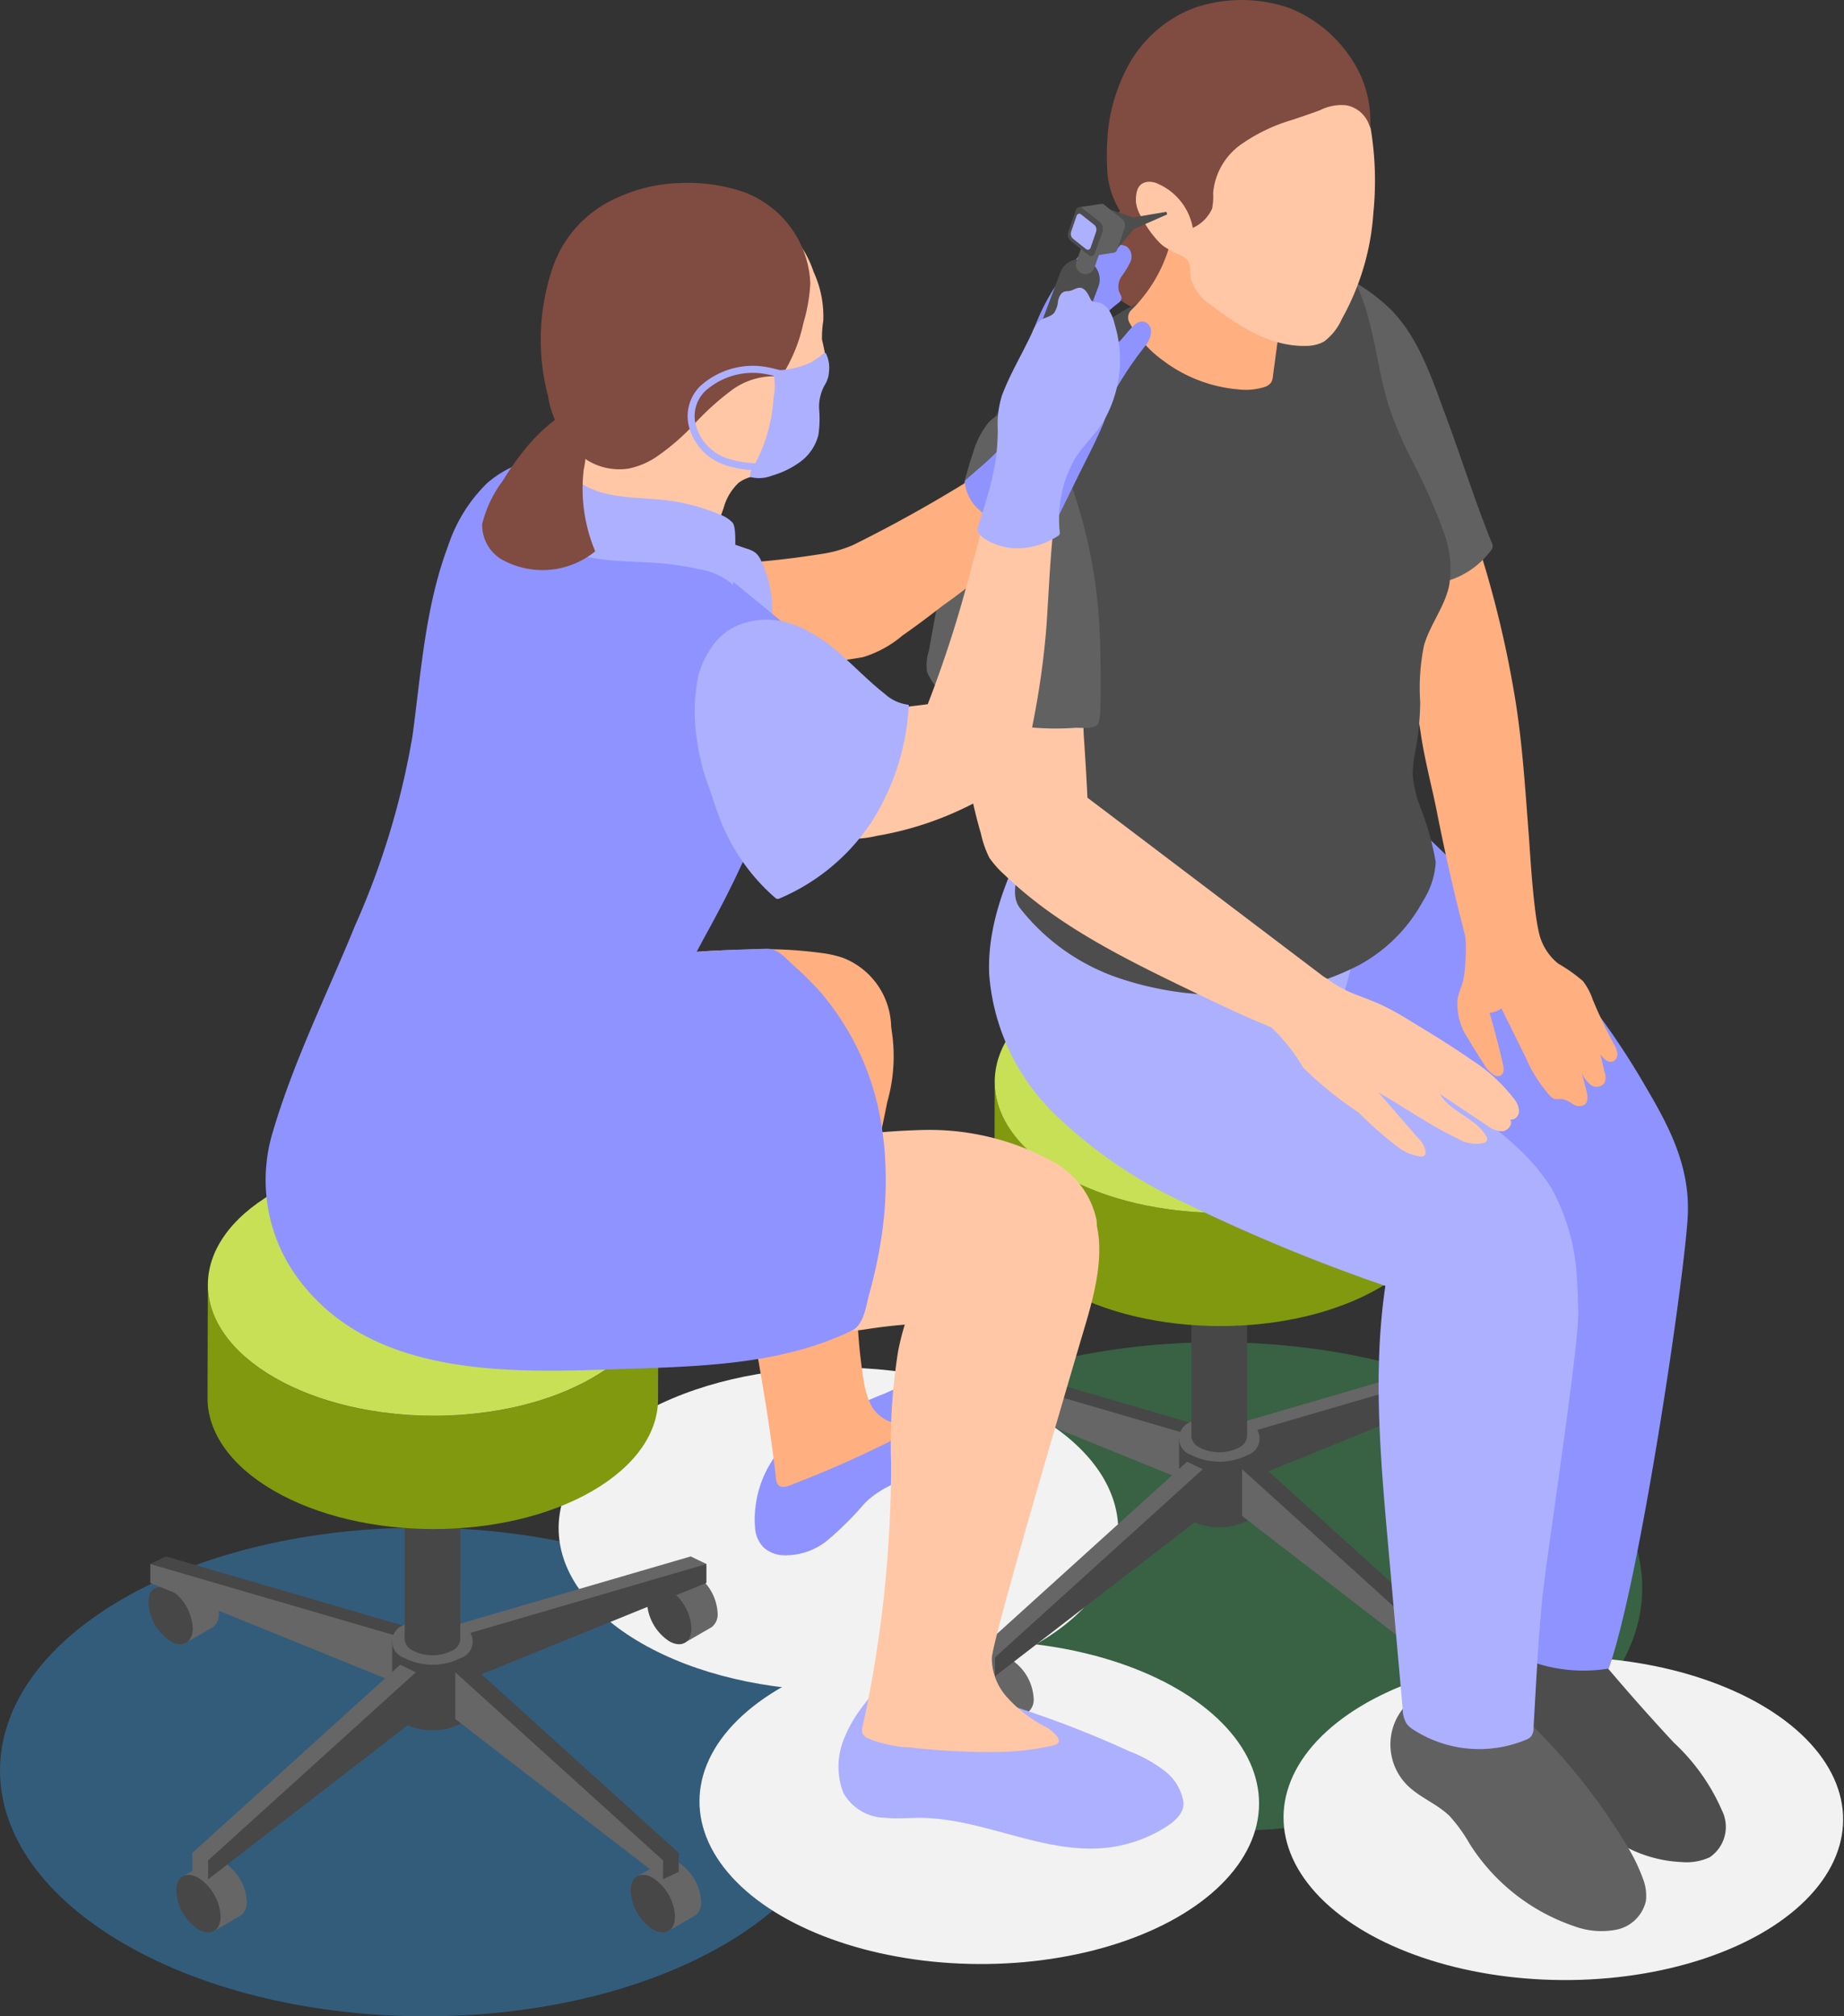<svg xmlns="http://www.w3.org/2000/svg" width="108.616" height="118.712" viewBox="0 0 108.616 118.712"><rect x="0" y="0" width="108.616" height="118.712" fill="#333333" stroke="none"/><defs><style>.a{fill:#3589ca;opacity:0.483;}.b{fill:#44a55e;opacity:0.41;}.c{fill:#f2f2f2;}.d{fill:#666;}.e{fill:#474747;}.f{isolation:isolate;}.g{fill:#80990f;}.h{fill:#c7e055;}.i{fill:#4d4d4d;}.j{fill:#8f93ff;}.k{fill:#804b40;}.l{fill:#616161;}.m{fill:#adb0ff;}.n{fill:#ffaf80;}.o{fill:#ffc7a6;}</style></defs><path class="a" d="M73.795,147.312c-9.7,5.6-25.472,5.571-35.23-.063s-9.809-14.741-.111-20.34,25.472-5.571,35.231.063S83.493,141.713,73.795,147.312Z" transform="translate(-31.212 -32.781)"/><path class="b" d="M14.383,0c7.943,0,14.383,11.154,14.383,24.913S22.326,49.825,14.383,49.825,0,38.671,0,24.913,6.439,0,14.383,0Z" transform="translate(46.83 107.661) rotate(-89.69)"/><ellipse class="c" cx="9.515" cy="16.481" rx="9.515" ry="16.481" transform="translate(75.552 116.49) rotate(-89.69)"/><ellipse class="c" cx="9.515" cy="16.481" rx="9.515" ry="16.481" transform="translate(41.149 115.546) rotate(-89.689)"/><path class="c" d="M85.872,131.4c-6.416,3.7-16.85,3.685-23.307-.042s-6.489-9.752-.073-13.456,16.851-3.686,23.308.042S92.288,127.694,85.872,131.4Z" transform="translate(-24.797 -34.62)"/><g transform="translate(8.741 67.991)"><g transform="translate(0 9.844)"><g transform="translate(0 14.693)"><path class="d" d="M38.533,125.8,40.385,129l1.6-.923v0a.953.953,0,0,0,.345-.826,2.894,2.894,0,0,0-1.306-2.271.929.929,0,0,0-.888-.1l0,0Z" transform="translate(-38.18 -124.805)"/><path class="e" d="M39.555,125.7a2.9,2.9,0,0,1,1.306,2.271c0,.838-.585,1.18-1.306.764a2.9,2.9,0,0,1-1.306-2.271C38.249,125.621,38.833,125.279,39.555,125.7Z" transform="translate(-38.249 -124.633)"/></g><g transform="translate(0.111 13.807)"><path class="e" d="M53.621,131.032,39.265,125.2l-.926-.669.926-.443,14.356,4.187Z" transform="translate(-38.339 -124.092)"/><path class="d" d="M52.695,131.389l-14.356-5.828v-1.112l14.356,4.187Z" transform="translate(-38.339 -124.006)"/></g><g transform="translate(29.375 14.693)"><path class="d" d="M62.182,125.8,64.034,129l1.6-.923,0,0a.951.951,0,0,0,.347-.826,2.9,2.9,0,0,0-1.306-2.271.931.931,0,0,0-.889-.1v0Z" transform="translate(-61.828 -124.805)"/><path class="e" d="M63.2,125.7a2.894,2.894,0,0,1,1.306,2.271c0,.838-.584,1.18-1.306.764a2.9,2.9,0,0,1-1.306-2.271C61.9,125.621,62.482,125.279,63.2,125.7Z" transform="translate(-61.897 -124.633)"/></g><g transform="translate(17.587 13.807)"><path class="d" d="M52.407,131.032,66.763,125.2l.926-.669-.926-.443-14.356,4.187Z" transform="translate(-52.407 -124.092)"/><path class="e" d="M53.153,131.389l14.356-5.828v-1.112l-14.356,4.187Z" transform="translate(-52.227 -124.006)"/></g><g transform="translate(14.359 17.441)"><path class="e" d="M54.55,128.088H49.809v3.956h0a1.222,1.222,0,0,0,.694.913,3.711,3.711,0,0,0,3.353.006,1.193,1.193,0,0,0,.686-.919h0Z" transform="translate(-49.809 -126.758)"/><path class="d" d="M53.861,129.357a3.7,3.7,0,0,1-3.353-.006,1.022,1.022,0,0,1-.01-1.935,3.7,3.7,0,0,1,3.353.006A1.022,1.022,0,0,1,53.861,129.357Z" transform="translate(-49.809 -127.018)"/></g><g transform="translate(15.089)"><path class="e" d="M53.679,113.622H50.4v17.913h0a.842.842,0,0,0,.481.632,2.566,2.566,0,0,0,2.322,0,.824.824,0,0,0,.475-.637h0Z" transform="translate(-50.396 -112.821)"/><path class="d" d="M53.2,114.6a2.566,2.566,0,0,1-2.322,0,.707.707,0,0,1-.007-1.34,2.566,2.566,0,0,1,2.322,0A.707.707,0,0,1,53.2,114.6Z" transform="translate(-50.396 -112.977)"/></g><g transform="translate(28.408 31.666)"><path class="d" d="M61.4,139.461l1.852,3.207,1.6-.923,0,0a.951.951,0,0,0,.347-.826,2.9,2.9,0,0,0-1.306-2.271.931.931,0,0,0-.889-.1v0Z" transform="translate(-61.05 -138.469)"/><path class="e" d="M62.425,139.36a2.9,2.9,0,0,1,1.306,2.271c0,.838-.584,1.18-1.306.764a2.9,2.9,0,0,1-1.306-2.271C61.119,139.285,61.7,138.943,62.425,139.36Z" transform="translate(-61.119 -138.297)"/></g><g transform="translate(18.073 20.178)"><path class="e" d="M53.725,131.974l11.312,9.88.926-.443V140.3L53.725,129.221l-.926.443Z" transform="translate(-52.799 -129.221)"/><path class="d" d="M52.8,132.331l12.238,9.437v-1.112L52.8,129.578Z" transform="translate(-52.799 -129.135)"/></g><g transform="translate(1.642 31.666)"><path class="d" d="M39.856,139.461l1.851,3.207,1.6-.923,0,0a.951.951,0,0,0,.347-.826,2.9,2.9,0,0,0-1.306-2.271.931.931,0,0,0-.889-.1v0Z" transform="translate(-39.502 -138.469)"/><path class="e" d="M40.877,139.36a2.9,2.9,0,0,1,1.306,2.271c0,.838-.584,1.18-1.306.764a2.9,2.9,0,0,1-1.306-2.271C39.571,139.285,40.156,138.943,40.877,139.36Z" transform="translate(-39.571 -138.297)"/></g><g transform="translate(2.592 20.178)"><path class="d" d="M52.573,131.974l-11.312,9.88-.926-.443V140.3l12.238-11.078.926.443Z" transform="translate(-40.336 -129.221)"/><path class="e" d="M53.319,132.331l-12.238,9.437v-1.112l12.238-11.078Z" transform="translate(-40.155 -129.135)"/></g></g><g transform="translate(3.483)"><g class="f"><g transform="translate(0 7.647)"><path class="g" d="M67.608,111.284l-.019,6.668c0,1.954-1.289,3.9-3.854,5.395-5.169,3-13.566,3-18.764,0-2.616-1.51-3.923-3.493-3.918-5.473l.019-6.668c0,1.98,1.3,3.962,3.918,5.473,5.2,3,13.6,3,18.764,0C66.319,115.188,67.6,113.238,67.608,111.284Z" transform="translate(-41.053 -111.208)"/></g><g transform="translate(0.019)"><path class="h" d="M63.689,107.3c5.2,3,5.225,7.865.061,10.866s-13.566,3-18.764,0-5.228-7.867-.061-10.87S58.49,104.3,63.689,107.3Z" transform="translate(-41.068 -105.052)"/></g></g></g></g><g transform="translate(55.089 56.039)"><g transform="translate(0 9.844)"><g transform="translate(0 14.693)"><path class="d" d="M75.846,116.175l1.852,3.207,1.6-.923,0,0a.949.949,0,0,0,.347-.826,2.9,2.9,0,0,0-1.306-2.271.934.934,0,0,0-.889-.1v0Z" transform="translate(-75.492 -115.184)"/><path class="e" d="M76.867,116.074a2.9,2.9,0,0,1,1.306,2.271c0,.838-.584,1.18-1.306.764a2.9,2.9,0,0,1-1.306-2.271C75.561,116,76.146,115.657,76.867,116.074Z" transform="translate(-75.561 -115.011)"/></g><g transform="translate(0.112 13.807)"><path class="e" d="M90.934,121.41l-14.356-5.828-.926-.669.926-.443,14.356,4.187Z" transform="translate(-75.651 -114.471)"/><path class="d" d="M90.007,121.767l-14.356-5.828v-1.112l14.356,4.187Z" transform="translate(-75.651 -114.384)"/></g><g transform="translate(29.376 14.693)"><path class="d" d="M99.494,116.175l1.852,3.207,1.6-.923,0,0a.952.952,0,0,0,.347-.826,2.9,2.9,0,0,0-1.306-2.271.934.934,0,0,0-.889-.1v0Z" transform="translate(-99.141 -115.184)"/><path class="e" d="M100.516,116.074a2.9,2.9,0,0,1,1.306,2.271c0,.838-.585,1.18-1.306.764a2.9,2.9,0,0,1-1.306-2.271C99.21,116,99.8,115.657,100.516,116.074Z" transform="translate(-99.21 -115.011)"/></g><g transform="translate(17.588 13.807)"><path class="d" d="M89.72,121.41l14.356-5.828.926-.669-.926-.443L89.72,118.657Z" transform="translate(-89.72 -114.471)"/><path class="e" d="M90.465,121.767l14.356-5.828v-1.112l-14.356,4.187Z" transform="translate(-89.539 -114.384)"/></g><g transform="translate(14.36 17.441)"><path class="e" d="M91.863,118.466H87.122v3.956h0a1.217,1.217,0,0,0,.694.913,3.708,3.708,0,0,0,3.353.006,1.2,1.2,0,0,0,.686-.919h0Z" transform="translate(-87.122 -117.136)"/><path class="d" d="M91.174,119.735a3.7,3.7,0,0,1-3.353-.006,1.021,1.021,0,0,1-.01-1.935,3.7,3.7,0,0,1,3.351.006A1.021,1.021,0,0,1,91.174,119.735Z" transform="translate(-87.122 -117.396)"/></g><g transform="translate(15.089)"><path class="e" d="M90.992,104H87.709v17.914h0a.848.848,0,0,0,.482.631,2.566,2.566,0,0,0,2.322,0,.827.827,0,0,0,.475-.636h0Z" transform="translate(-87.709 -103.199)"/><path class="d" d="M90.515,104.975a2.566,2.566,0,0,1-2.322,0,.707.707,0,0,1-.007-1.34,2.566,2.566,0,0,1,2.322,0A.707.707,0,0,1,90.515,104.975Z" transform="translate(-87.709 -103.355)"/></g><g transform="translate(28.41 31.666)"><path class="d" d="M98.716,129.839l1.852,3.207,1.6-.923,0,0a.953.953,0,0,0,.347-.827,2.9,2.9,0,0,0-1.306-2.269.931.931,0,0,0-.889-.106v0Z" transform="translate(-98.363 -128.848)"/><path class="e" d="M99.738,129.739a2.9,2.9,0,0,1,1.306,2.269c0,.838-.585,1.18-1.306.764a2.9,2.9,0,0,1-1.306-2.271C98.432,129.664,99.017,129.321,99.738,129.739Z" transform="translate(-98.432 -128.675)"/></g><g transform="translate(18.074 20.178)"><path class="e" d="M91.038,122.352l11.312,9.88.926-.443v-1.112L91.038,119.6l-.926.443Z" transform="translate(-90.112 -119.599)"/><path class="d" d="M90.112,122.709l12.238,9.437v-1.112L90.112,119.956Z" transform="translate(-90.112 -119.513)"/></g><g transform="translate(1.643 31.666)"><path class="d" d="M77.168,129.839l1.852,3.207,1.6-.923,0,0a.956.956,0,0,0,.347-.827,2.9,2.9,0,0,0-1.306-2.269.931.931,0,0,0-.889-.106v0Z" transform="translate(-76.815 -128.848)"/><path class="e" d="M78.19,129.739a2.9,2.9,0,0,1,1.306,2.269c0,.838-.585,1.18-1.306.764a2.893,2.893,0,0,1-1.306-2.271C76.884,129.664,77.468,129.321,78.19,129.739Z" transform="translate(-76.884 -128.675)"/></g><g transform="translate(2.593 20.178)"><path class="d" d="M89.886,122.352l-11.312,9.88-.926-.443v-1.112L89.886,119.6l.926.443Z" transform="translate(-77.648 -119.599)"/><path class="e" d="M90.631,122.709l-12.238,9.437v-1.112l12.238-11.078Z" transform="translate(-77.468 -119.513)"/></g></g><g transform="translate(3.484)"><g class="f"><g transform="translate(0 7.647)"><path class="g" d="M104.921,101.662l-.019,6.668c-.006,1.954-1.289,3.9-3.856,5.395-5.167,3-13.566,3-18.763,0-2.616-1.51-3.924-3.493-3.918-5.473l.019-6.668c0,1.98,1.3,3.964,3.918,5.473,5.2,3,13.6,3,18.763,0C103.632,105.566,104.916,103.616,104.921,101.662Z" transform="translate(-78.366 -101.586)"/></g><g transform="translate(0.019)"><path class="h" d="M101,97.682c5.2,3,5.226,7.865.061,10.866s-13.564,3-18.763,0-5.228-7.867-.061-10.87S95.8,94.681,101,97.682Z" transform="translate(-78.381 -95.43)"/></g></g></g></g><g transform="translate(54.561 0)"><path class="i" d="M102.093,127.325a2.157,2.157,0,0,0,.262.693c.448.665.974.057,1.523-.124a3.978,3.978,0,0,1,2.022-.119,5.311,5.311,0,0,1,3,1.914l-.329-.349q2.111,2.517,4.349,4.925a11.944,11.944,0,0,1,2.843,4.008,2.16,2.16,0,0,1-.73,2.746,3.275,3.275,0,0,1-1.642.281,7.723,7.723,0,0,1-4.582-1.754c-1.667-1.383-2.717-3.442-4.521-4.639-.984-.652-2.2-1.062-2.843-2.052a4.226,4.226,0,0,1-.517-2.4A4,4,0,0,1,102.093,127.325Z" transform="translate(-68.891 -31.667)"/><path class="j" d="M93.1,90.37a3.933,3.933,0,0,1,2.607-2.3c1.621-.37,3.073.841,4.17,1.887,1.7,1.619,3.376,3.262,5.064,4.893a59.05,59.05,0,0,1,4.236,4.386,44.677,44.677,0,0,1,4.182,6.09c1.4,2.371,2.528,4.646,2.391,7.45-.168,3.457-2.8,21.4-4.653,26.654a9.151,9.151,0,0,1-6.742-1.54,1.034,1.034,0,0,1-.37-.38,1.1,1.1,0,0,1-.021-.658c.193-1.109.4-2.215.59-3.325,1.2-7.249,1.2-14.677,2.612-21.878a37.19,37.19,0,0,0-4.191-4.083,61.8,61.8,0,0,1-6.447-5.915A14.809,14.809,0,0,1,92.7,93.914,6.771,6.771,0,0,1,93.1,90.37Z" transform="translate(-70.899 -41.191)"/><path class="k" d="M84.214,61.022a6.689,6.689,0,0,0-.77,1.667,4.963,4.963,0,0,0-.234,1.076,1.249,1.249,0,0,0,.224.835,4.079,4.079,0,0,0,1.274,1.241,4.35,4.35,0,0,0,1.575.681,2.526,2.526,0,0,0,1.678-.23.571.571,0,0,0,.369-.579c-.042-.431-.143-.86-.189-1.292a16.38,16.38,0,0,1-.062-2.647A1.813,1.813,0,0,0,88.017,61a4.421,4.421,0,0,0-.492-.682c-.181-.282-.419-.288-.734-.281-.35.01-.549-.307-.638-.6a3.79,3.79,0,0,0-1.734,1.3C84.347,60.827,84.278,60.924,84.214,61.022Z" transform="translate(-73.182 -48.107)"/><path class="l" d="M106.132,133.263a35.051,35.051,0,0,1,4.879,6.336,10.465,10.465,0,0,1,1.021,2.077,2.718,2.718,0,0,1,.16,1.278,2.235,2.235,0,0,1-1.7,1.678,4.591,4.591,0,0,1-2.484-.184,11.752,11.752,0,0,1-6.21-4.883,9.159,9.159,0,0,0-1.17-1.617c-.735-.72-1.763-1.087-2.492-1.815a3.387,3.387,0,0,1,.055-4.844,4.516,4.516,0,0,1,1.6-.942,6,6,0,0,1,2.586-.35,2.659,2.659,0,0,1,1.961,1.077A16.034,16.034,0,0,0,106.132,133.263Z" transform="translate(-69.806 -31.026)"/><path class="m" d="M81.2,89.137a14,14,0,0,1,1.585-2.584,15.152,15.152,0,0,0,5.811,5.022,8.046,8.046,0,0,0,4.325.959c1.156-.124,2.335-.44,3.476-.61a2.017,2.017,0,0,0,1.135-.725c.13-.137,1.01-1.117.889-1.3a9.2,9.2,0,0,1,1.417,4.8,16,16,0,0,1-.585,4.505q-.065.248-.134.5a.918.918,0,0,0-.032.6.873.873,0,0,0,.2.263c2.009,2.012,4.236,3.786,6.407,5.617,1.985,1.673,4.15,3.046,5.55,5.32a12.359,12.359,0,0,1,1.5,5.393c.043.61.062,1.224.075,1.835.042,2.2-1.9,14.608-2.134,17.067-.236,2.483-.355,4.976-.5,7.465a.862.862,0,0,1-.133.5.806.806,0,0,1-.335.217,7.156,7.156,0,0,1-6.607-.6,1.492,1.492,0,0,1-.4-.353,1.67,1.67,0,0,1-.231-.845q-.447-5.027-.893-10.057c-.44-4.938-.857-10.014-.128-14.874a104.335,104.335,0,0,1-12.04-4.995,27.348,27.348,0,0,1-7.506-5.192,12.824,12.824,0,0,1-3.789-8.134C77.968,95.473,79.6,92.215,81.2,89.137Z" transform="translate(-74.417 -41.541)"/><path class="n" d="M97.51,77.708a3.068,3.068,0,0,1,.8-1.758,2.647,2.647,0,0,1,2.063-.453c.325.037.645.24.959.107.135-.057.3-.371.443-.371.306,0,.684,1.769.778,2.077a62.581,62.581,0,0,1,1.872,8.012c.448,2.708.609,5.436.824,8.171.073.935.291,5.108.739,6.176a3.281,3.281,0,0,0,.981,1.34,9.455,9.455,0,0,1,1.466,1.036,3.711,3.711,0,0,1,.569,1.068,26.173,26.173,0,0,0,1.256,2.64,1.5,1.5,0,0,1,.2.516.484.484,0,0,1-.206.484c-.287.16-.617-.125-.794-.4.084.358.17.714.255,1.072a.849.849,0,0,1-.01.619.586.586,0,0,1-.8.118,1.693,1.693,0,0,1-.537-.722q.136.529.271,1.058c.076.292.124.661-.119.837a.665.665,0,0,1-.694-.057,1.545,1.545,0,0,0-.667-.292,1.792,1.792,0,0,1-.391,0,.651.651,0,0,1-.27-.184,8.063,8.063,0,0,1-1.409-2.207q-.729-1.472-1.455-2.943a1.319,1.319,0,0,1-.7.26q.436,1.5.79,3.018c.058.247.078.576-.153.684a.44.44,0,0,1-.4-.052,1.854,1.854,0,0,1-.573-.638c-.313-.484-.624-.969-.911-1.469a3.62,3.62,0,0,1-.641-2.34c.067-.391.25-.755.342-1.143a5.049,5.049,0,0,0,.1-.775,9.684,9.684,0,0,0,.035-1.6c-.006-.072-.019-.144-.027-.217q-.926-3.566-1.641-7.183c-.313-1.6-.75-3.17-.98-4.782-.17-1.2-.55-2.371-.752-3.571L97.444,79.8a6.072,6.072,0,0,1-.091-.7A5.6,5.6,0,0,1,97.51,77.708Z" transform="translate(-69.757 -44.282)"/><path class="l" d="M97.945,65.332c1.79,1.667,2.595,4.186,3.431,6.434.927,2.491,1.72,5.028,2.718,7.493a.478.478,0,0,1,.051.266.441.441,0,0,1-.079.16,4.976,4.976,0,0,1-3.079,1.941,8.289,8.289,0,0,1-3.693-.155c.465.116.312-5.048.291-5.4a33.729,33.729,0,0,0-.82-5.931,27.8,27.8,0,0,0-1.17-4.277,6.492,6.492,0,0,0-1.1-1.688c-.232-.27-.479-.525-.732-.776-.145-.144-.471-.594-.665-.638a10.777,10.777,0,0,1,4.789,2.522Z" transform="translate(-70.786 -47.303)"/><path class="i" d="M102.912,74.3a34.506,34.506,0,0,1,2.012,4.525,6.021,6.021,0,0,1,.278,3.12c-.276,1.226-1.118,2.256-1.468,3.462a12.521,12.521,0,0,0-.225,3.358,16.517,16.517,0,0,1-.252,2.687A7.8,7.8,0,0,0,103.065,93a6.935,6.935,0,0,0,.465,1.968,16.7,16.7,0,0,1,.894,3.2,4.742,4.742,0,0,1-.747,2.286,9.34,9.34,0,0,1-3.775,3.782,15.644,15.644,0,0,1-7.074,1.732,19.057,19.057,0,0,1-7.1-.98,12.478,12.478,0,0,1-5.8-4.117c-.561-.745-.143-1.814-.009-2.663.164-1.032.334-2.064.5-3.1.328-2.093.625-4.192.778-6.306.327-4.53-.051-9.239-2.1-13.294-.4-.8-1.195-1.991-.949-2.918a5.812,5.812,0,0,1,1.914-2.418c4.061-3.659,8.89-6.772,14.31-7.474.824-.107,1.625-.176,2.451-.307a2.771,2.771,0,0,1,1.624.079,2.513,2.513,0,0,1,1.026,1.138c1.369,2.5,1.379,5.277,2.253,7.905A23.243,23.243,0,0,0,102.912,74.3Z" transform="translate(-74.417 -47.412)"/><path class="n" d="M93.53,67.786l-.294,2.184a.9.9,0,0,1-.1.361.751.751,0,0,1-.414.279,3.7,3.7,0,0,1-1.549.132,8.546,8.546,0,0,1-4.427-1.712,6.748,6.748,0,0,1-1.984-2.259.629.629,0,0,1,.163-.728,8.658,8.658,0,0,0,2.407-4.523,1.754,1.754,0,0,1,.353-.889A14.857,14.857,0,0,0,88.7,62.412a9.011,9.011,0,0,0,1.5,1.5,5.9,5.9,0,0,0,2.428,1.252,2.369,2.369,0,0,1,.683.193c.717.4.363,1.329.276,1.974C93.571,67.482,93.551,67.633,93.53,67.786Z" transform="translate(-72.82 -47.818)"/><path class="o" d="M87.735,65.166a5.574,5.574,0,0,1-3.056-3.528,7.146,7.146,0,0,1-.031-4.519,9.361,9.361,0,0,1,2.832-4.688,6.51,6.51,0,0,1,5.155-1.568A6.966,6.966,0,0,1,95.8,52.344a8.821,8.821,0,0,1,1.038.971A9.377,9.377,0,0,1,99.1,57.8a18.787,18.787,0,0,1,.154,4.9,14.737,14.737,0,0,1-.995,4.459,15.434,15.434,0,0,1-.863,1.821,3.342,3.342,0,0,1-1.058,1.334,2.213,2.213,0,0,1-1.081.252c-2.057.046-3.923-1.144-5.552-2.4a2.724,2.724,0,0,1-1.2-1.549c-.066-.389.02-.842-.242-1.138A1.422,1.422,0,0,0,87.735,65.166Z" transform="translate(-72.918 -50.2)"/><path class="k" d="M98.035,56.574a1.63,1.63,0,0,0-.277-.065,2.816,2.816,0,0,0-1.5.294c-.529.2-1.069.379-1.606.56a10.331,10.331,0,0,0-3.056,1.46,3.926,3.926,0,0,0-1.638,2.856,3.544,3.544,0,0,1-.063.927,2.26,2.26,0,0,1-1.135,1.127,3.513,3.513,0,0,0-2.042-2.591,1.183,1.183,0,0,0-.625-.12c-.616.089-.684.629-.686,1.144a2.093,2.093,0,0,0,.3.886,6.369,6.369,0,0,0,.525.87,6.222,6.222,0,0,0,.866.968,1.729,1.729,0,0,1-.658-.32c-.2-.134-.394-.271-.59-.407-.15-.106-.3-.211-.443-.328a5.019,5.019,0,0,1-1.692-3.687,12.461,12.461,0,0,1,.006-1.461A10.217,10.217,0,0,1,85.175,53.8a7.554,7.554,0,0,1,1.236-1.5,7.251,7.251,0,0,1,2.569-1.564,8.632,8.632,0,0,1,5.47.053,7.79,7.79,0,0,1,3.5,2.768,6.571,6.571,0,0,1,1.256,4.317A1.78,1.78,0,0,0,98.035,56.574Z" transform="translate(-73.063 -50.316)"/><path class="o" d="M76.823,84.283c0-.692.037-1.383.108-2.064.24.494.609-.4.743-.57a2.642,2.642,0,0,1,.872-.744,3.364,3.364,0,0,1,1.093-.276,4.862,4.862,0,0,1,1.8.039,3.2,3.2,0,0,1,1.956,1.55c.683,1.229.528,2.874.62,4.236.078,1.168.15,2.337.206,3.505.674.5,13.889,10.516,13.9,10.525.236.132.448.306.674.452a7.22,7.22,0,0,0,1.255.619c.5.2,1,.375,1.488.6a16.27,16.27,0,0,1,1.66.92c1.221.74,2.443,1.482,3.617,2.3a9.791,9.791,0,0,1,2.55,2.338,1.193,1.193,0,0,1,.276.727c-.017.263-.262.525-.519.463.174.283-.13.663-.461.693a1.488,1.488,0,0,1-.913-.347l-2.77-1.85c.616,1.077,2.113,1.4,2.723,2.483a.3.3,0,0,1,.045.278.288.288,0,0,1-.155.116,2,2,0,0,1-1.525-.232c-1.641-.768-3.12-1.837-4.7-2.728l2.348,2.7a1.358,1.358,0,0,1,.422.8.269.269,0,0,1-.056.2.322.322,0,0,1-.279.061,2.923,2.923,0,0,1-1.145-.44,21.81,21.81,0,0,1-2.456-2.138,22.45,22.45,0,0,1-3.253-2.626,10.873,10.873,0,0,0-1.874-2.371l-.051-.037c-1.583-.645-3.127-1.381-4.666-2.124-3.9-1.884-7.877-3.818-11-6.824a5.966,5.966,0,0,1-.909-1.015,5.9,5.9,0,0,1-.5-1.426,28.085,28.085,0,0,1-1.135-7.783Z" transform="translate(-74.728 -42.991)"/><path class="l" d="M76.674,76.934q.1-.453.2-.906l.071-.311a34.876,34.876,0,0,1,.973-3.564,4.977,4.977,0,0,1,.718-1.465,1.85,1.85,0,0,1,2.648-.479,5.242,5.242,0,0,1,1.621,2.037c.122.256.238.516.35.776a29.766,29.766,0,0,1,2.1,9.947c.062,1.046.083,4.027.021,4.5a2.314,2.314,0,0,1-.112.724c-.212.348-1.036.23-1.371.247a16.037,16.037,0,0,1-3.717-.168,8.409,8.409,0,0,1-3.428-1.386,3.718,3.718,0,0,1-1.569-1.734,2.913,2.913,0,0,1,.12-1.292q.138-.788.283-1.573Q76.082,79.6,76.674,76.934Z" transform="translate(-75.136 -45.587)"/></g><g transform="translate(15.655 10.774)"><path class="n" d="M73.571,95.523a6.65,6.65,0,0,1,1.32.292,4.447,4.447,0,0,1,2.816,3.712,3.484,3.484,0,0,1-.07,1.19,4.148,4.148,0,0,1-.61,1.281,11.364,11.364,0,0,1-4.43,3.687,41.5,41.5,0,0,1-5.436,2.083,26.336,26.336,0,0,1-4.169,1.188,7.751,7.751,0,0,1-4.266-.369,4.591,4.591,0,0,1-2.756-3.133,6.436,6.436,0,0,1,.353-3.21,11.229,11.229,0,0,1,1.446-3.127c2.534-3.6,7.646-3.679,11.623-3.794A24.981,24.981,0,0,1,73.571,95.523Z" transform="translate(-40.892 -50.195)"/><path class="j" d="M67.024,124.452a1.8,1.8,0,0,0,.512,1.144,1.865,1.865,0,0,0,1.017.44,3.873,3.873,0,0,0,2.765-.9,18.615,18.615,0,0,0,2.112-2.1c1.318-1.387,3.314-1.651,4.957-2.515a4.567,4.567,0,0,0,1.795-1.5,2.179,2.179,0,0,0,.134-2.242,2.249,2.249,0,0,0-1.466-.954,7.468,7.468,0,0,0-4.165.686,18.081,18.081,0,0,0-1.9.848,1.418,1.418,0,0,1-1.4.2.542.542,0,0,0-.261-.113.411.411,0,0,0-.207.084,9.773,9.773,0,0,0-3.009,3.134,6.3,6.3,0,0,0-.868,2.595A5.532,5.532,0,0,0,67.024,124.452Z" transform="translate(-38.201 -45.249)"/><path class="n" d="M68.522,126.14c.081.563.481.519.992.292a64.19,64.19,0,0,0,6.826-3.092.336.336,0,0,0,.13-.116.232.232,0,0,0-.135-.293.837.837,0,0,0-.357-.041,2.156,2.156,0,0,1-1.78-.976,4.244,4.244,0,0,1-.489-1.458A30.217,30.217,0,0,1,74.16,108.3c.3-1.457.627-2.908.914-4.369a9.792,9.792,0,0,0,.117-4.943,3.4,3.4,0,0,0-1.281-1.8,2.474,2.474,0,0,0-1.929-.261,7.912,7.912,0,0,0-1.79.27,5.65,5.65,0,0,0-2.853,2.792c-1.5,2.936-1.566,6.167-1.355,9.393.072,1.073.245,2.143.4,3.206.568,3.857,1.371,7.679,1.892,11.541.087.648.175,1.3.238,1.95Z" transform="translate(-38.468 -49.82)"/><path class="o" d="M82.335,114.353a8.217,8.217,0,0,0,2.886-1.324,4.185,4.185,0,0,0,1.795-3.856,5.12,5.12,0,0,0-2.6-3.452,15.112,15.112,0,0,0-7.647-1.846,45.031,45.031,0,0,0-7.9.924,39.177,39.177,0,0,1-.112,4.74,41.137,41.137,0,0,1-1.231,5.08c-.378,1.619,2.168,1.077,3.091,1.089a12.189,12.189,0,0,0,2.972-.122,30.873,30.873,0,0,1,3.307-.323A33.538,33.538,0,0,0,82.335,114.353Z" transform="translate(-38.082 -48.12)"/><path class="m" d="M72.163,131.793a7.587,7.587,0,0,0-.842,1.534,4.318,4.318,0,0,0-.068,3.23,2.881,2.881,0,0,0,2.473,1.479c.707.067,1.419,0,2.129.007,3.69.043,7.207,2.144,10.878,1.76a8.2,8.2,0,0,0,3.5-1.212c.506-.318,1.129-.831,1.057-1.476a2.885,2.885,0,0,0-1-1.756,8.086,8.086,0,0,0-2.175-1.235,60.113,60.113,0,0,0-6.546-2.554,24.353,24.353,0,0,0-3.437-.795,8.378,8.378,0,0,0-3.018-.21c-.3.056-.749.291-1.047.207-.154-.042-.652-.553-.5-.732A21.549,21.549,0,0,0,72.163,131.793Z" transform="translate(-37.239 -41.784)"/><path class="o" d="M74.212,116.525a34.386,34.386,0,0,0-.412,6.567,72.388,72.388,0,0,1-1.676,15.513.706.706,0,0,0,0,.421.636.636,0,0,0,.333.283,7.228,7.228,0,0,0,2.473.528,40.81,40.81,0,0,0,5.494.261,16.187,16.187,0,0,0,2.734-.335c.4-.086.7-.175.4-.6a2.5,2.5,0,0,0-.827-.627,7.886,7.886,0,0,1-2.067-1.62,3.451,3.451,0,0,1-.93-2.3c-.031-.847,3.606-13.2,5.182-18.557.785-2.663,2.021-6.208.217-8.732a4.3,4.3,0,0,0-2.607-1.765c-2.536-.493-4.09,2.5-5.266,4.28a25.786,25.786,0,0,0-2.012,3.421A14.264,14.264,0,0,0,74.212,116.525Z" transform="translate(-36.968 -47.726)"/><path class="n" d="M86.064,71.239a1.624,1.624,0,0,0-1.283-.691,1.145,1.145,0,0,0-.874.465A23.139,23.139,0,0,1,81.279,73.1a82.283,82.283,0,0,1-7.8,4.407,7.447,7.447,0,0,1-1.943.538q-2.139.339-4.3.5c-.467.034-.933.061-1.4.082a3.373,3.373,0,0,0-1.047.051c-.614.272-.7,1.319-.578,1.861a9.68,9.68,0,0,0,1.568,2.936c.58.93,2.122,1,3.092,1.025a25.314,25.314,0,0,0,5.189-.391,6.494,6.494,0,0,0,2.335-1.278c.811-.561,1.6-1.16,2.376-1.763a32.31,32.31,0,0,0,6.615-6.179,5.36,5.36,0,0,0,.925-1.74A2.324,2.324,0,0,0,86.064,71.239Z" transform="translate(-38.888 -56.191)"/><path class="j" d="M85.086,72.562c.251-.6.37-1.247.625-1.845a20.893,20.893,0,0,1,1.923-2.863,1.5,1.5,0,0,0,.3-.786.591.591,0,0,0-.484-.6.731.731,0,0,0-.507.221c-.512.443-.841,1.142-1.484,1.356a.648.648,0,0,1-.542-.026.632.632,0,0,1-.257-.4A1.564,1.564,0,0,1,85,66.324a6.373,6.373,0,0,1,1.01-.942.47.47,0,0,0,.171-.217c.046-.158-.075-.309-.134-.462a1.067,1.067,0,0,1,.171-.918,4.84,4.84,0,0,0,.5-.827.753.753,0,0,0-.19-.878c-.273-.186-.648-.075-.965-.17-.119-.036-.23-.1-.353-.129a.981.981,0,0,0-.686.159,4.426,4.426,0,0,0-1.147,1.043,12.308,12.308,0,0,0-3.074,7.5A5.158,5.158,0,0,1,80,72.473,5.481,5.481,0,0,1,78.888,74.1c-.564.6-1.211,1.108-1.821,1.656a.291.291,0,0,0-.086.106.258.258,0,0,0-.01.13,2.436,2.436,0,0,0,.683,1.422,3.859,3.859,0,0,0,1.332.878,5.568,5.568,0,0,0,3.153.337L83.674,75.5C84.153,74.528,84.666,73.564,85.086,72.562Z" transform="translate(-35.787 -58.318)"/><path class="m" d="M59.868,74.3a20.053,20.053,0,0,1,4.087.822q2.752.775,5.456,1.705a1.486,1.486,0,0,1,.493.242,1.307,1.307,0,0,1,.293.4,6.662,6.662,0,0,1,.655,3.35,16.757,16.757,0,0,1-.585,3.4,1.328,1.328,0,0,0-.637-1.012,10.025,10.025,0,0,0-3.057-1.458c-3-.981-6.125-1.549-9.111-2.574a3.326,3.326,0,0,1-1.652-.986,2.742,2.742,0,0,1-.431-.992c-.234-.92-.22-1.958.753-2.346A8.487,8.487,0,0,1,59.868,74.3Z" transform="translate(-41.046 -55.286)"/><path class="j" d="M80.076,111.34a15.71,15.71,0,0,0-3.636-7.877,19.4,19.4,0,0,0-1.544-1.522c-.5-.446-.906-1-1.6-.979-1.233.043-2.655.072-4.107.194.406-.77.832-1.53,1.238-2.294A56.791,56.791,0,0,0,73.9,90.921c.7-2.007.865-4.155,1.723-6.106a1.916,1.916,0,0,0,.22-1.641,1.76,1.76,0,0,0-.438-.467c-3.879-3.236-7.791-6.443-11.921-9.351a13.751,13.751,0,0,0-2.464-1.474c-.479-.2-1.653.311-2.134.491a6.317,6.317,0,0,0-2.031,1.174,9.2,9.2,0,0,0-2.294,3.678c-1.359,3.61-1.595,7.452-2.105,11.219A46.458,46.458,0,0,1,49.074,99.6c-1.646,4.037-3.584,7.894-4.826,12.086a9.742,9.742,0,0,0,1.138,8.217c4.124,6.215,12.324,6.053,18.883,5.824,4.787-.166,9.763-.193,14.071-2.284.715-.347.826-1.453,1.016-2.14a28.1,28.1,0,0,0,.632-2.8,22.382,22.382,0,0,0,.279-5.629C80.225,112.36,80.162,111.848,80.076,111.34Z" transform="translate(-43.815 -55.879)"/><path class="o" d="M73.5,67.023a6.168,6.168,0,0,0-.076,1.109,11.271,11.271,0,0,1,.255,1.356,4.024,4.024,0,0,1-.559,1.491,17.456,17.456,0,0,0-.715,2.607,3.311,3.311,0,0,1-1.493,2.166c-.756.385-1.727.289-2.4.811a3.169,3.169,0,0,0-.887,1.5q-.643,1.776-1.284,3.551L64.392,80.3a6.757,6.757,0,0,0-1.543-.857,11.909,11.909,0,0,0-3.273-.251A3.006,3.006,0,0,1,56.835,77.7a3.637,3.637,0,0,0,1.031-1.653,5.693,5.693,0,0,0,.465-1.756,6.147,6.147,0,0,0-.294-1.847,18.065,18.065,0,0,1-.792-5.858,7.834,7.834,0,0,1,7.242-7.221A8.767,8.767,0,0,1,70.217,60.9,9.444,9.444,0,0,1,72,62.366a6.085,6.085,0,0,1,.927,1.77A6.246,6.246,0,0,1,73.5,67.023Z" transform="translate(-40.662 -58.909)"/><path class="m" d="M57.318,73.585a16.977,16.977,0,0,0-.989,1.581c-.24.54.135.892.523,1.257a6.089,6.089,0,0,0,3.04,1.43c1.465.283,2.971.222,4.456.37a15.96,15.96,0,0,1,2.038.337,3.887,3.887,0,0,1,1.958.924c-.087-.089.335-3.225-.045-3.678a1.936,1.936,0,0,0-.75-.479,11.717,11.717,0,0,0-3.108-.832c-1.169-.147-2.363-.116-3.512-.378a4.953,4.953,0,0,1-1.8-.779,3.35,3.35,0,0,1-.694-.663c-.134-.173-.261-.621-.529-.532-.241.079-.189.4-.238.6A3.126,3.126,0,0,1,57.318,73.585Z" transform="translate(-40.803 -55.807)"/><path class="k" d="M72.324,67.236a9.465,9.465,0,0,1-1.3,3.156,4.182,4.182,0,0,0-2.927.8,15.846,15.846,0,0,0-2.291,2.089,13.37,13.37,0,0,1-2.04,1.764,4.559,4.559,0,0,1-1.775.766,3.616,3.616,0,0,1-2.4-.5,5.777,5.777,0,0,1-2.31-3.782,13.051,13.051,0,0,1,.18-7.26,6.935,6.935,0,0,1,3.815-4.376,9.413,9.413,0,0,1,3.784-.9,10.145,10.145,0,0,1,3.766.535,6,6,0,0,1,3.905,5.359A9.922,9.922,0,0,1,72.324,67.236Z" transform="translate(-40.657 -58.99)"/><path class="m" d="M68.161,69.7a9.375,9.375,0,0,1-1.132,3.958,1,1,0,0,0-.247.688,2.045,2.045,0,0,0,1.286-.077,5.187,5.187,0,0,0,1.7-.836,2.82,2.82,0,0,0,1.038-1.556,6.659,6.659,0,0,0,.042-1.549,2.635,2.635,0,0,1,.32-1.374,1.6,1.6,0,0,0,.26-.789,1.915,1.915,0,0,0-.161-1.056.122.122,0,0,0-.056-.061c-.04-.016-.082.012-.116.04a5.427,5.427,0,0,1-.683.494,5.159,5.159,0,0,1-2.3.488A3.427,3.427,0,0,1,68.161,69.7Z" transform="translate(-38.256 -57.039)"/><g transform="translate(24.851 10.769)"><path class="m" d="M67.935,73.8a5.606,5.606,0,0,1-1.635-.224,3.264,3.264,0,0,1-2.433-2.462,2.49,2.49,0,0,1,.662-2.237,4.622,4.622,0,0,1,3.738-1.184,7.516,7.516,0,0,1,1.03.232,6.176,6.176,0,0,0,1.092.234l-.036.414a6.66,6.66,0,0,1-1.166-.246,6.958,6.958,0,0,0-.973-.221,4.194,4.194,0,0,0-3.384,1.058,2.063,2.063,0,0,0-.554,1.877A2.863,2.863,0,0,0,66.42,73.18a5.894,5.894,0,0,0,2.322.163l.042.414A8.452,8.452,0,0,1,67.935,73.8Z" transform="translate(-63.821 -67.659)"/></g><path class="k" d="M55.291,73.869a7.05,7.05,0,0,0-1.214,2.553,2.381,2.381,0,0,0,1.089,2.042,4.917,4.917,0,0,0,5.571-.442,9.511,9.511,0,0,1-.676-4.82,6.061,6.061,0,0,0,.1-1.938c-.1-.494-.175-1.024-.694-1.256-.5-.222-1.038.216-1.4.513a10.509,10.509,0,0,0-1.43,1.44A17.333,17.333,0,0,0,55.291,73.869Z" transform="translate(-41.332 -56.336)"/><path class="o" d="M83.3,81.641c.1-1.38.161-2.763.266-4.143.052-.7.116-1.4.2-2.092a1.5,1.5,0,0,0-.366-1.5.92.92,0,0,0-.087-.055,1.445,1.445,0,0,0-.646-.142,4.025,4.025,0,0,0-2.6.862c-.484.383-.514.992-.663,1.563s-.3,1.129-.456,1.693a70.85,70.85,0,0,1-2.631,8.285l-1.124.139q-1.178.145-2.356.284a2.8,2.8,0,0,0-1.3.344,1.634,1.634,0,0,0-.616,1.252c0,.652.646.971.958,1.468a1.961,1.961,0,0,1-.055,1.884,7.506,7.506,0,0,1-.9,1.288c-.123.153-.3.273-.309.475a.788.788,0,0,0,.37.564,1.62,1.62,0,0,0,.872.229,6.47,6.47,0,0,0,1.455-.175,19.34,19.34,0,0,0,7.264-2.823c1.242-.866,1.683-2.472,1.951-3.881A49.128,49.128,0,0,0,83.3,81.641Z" transform="translate(-37.326 -55.424)"/><g transform="translate(44.575 1.227)"><path class="i" d="M80.476,70.649h0a1.2,1.2,0,0,1-.7-1.539l2.153-5.736a1.2,1.2,0,0,1,1.54-.7h0a1.2,1.2,0,0,1,.7,1.54l-2.154,5.735A1.194,1.194,0,0,1,80.476,70.649Z" transform="translate(-79.7 -59.343)"/><path class="l" d="M82.595,63.711h0a.557.557,0,0,1-.327-.717l.4-1.13a.556.556,0,0,1,.717-.325h0a.557.557,0,0,1,.327.717l-.4,1.13A.556.556,0,0,1,82.595,63.711Z" transform="translate(-79.087 -59.608)"/><g transform="translate(2.675)"><g class="f"><path class="i" d="M83.536,60.133l1.744.609,1.965-.334.042.156-1.962.861-1.169,1.391-.5-2.044Z" transform="translate(-81.446 -59.939)"/><path class="l" d="M84.925,60.874l-1.061-.841a.223.223,0,0,0-.175-.053l-1.312.2a.223.223,0,0,1,.175.053l1.061.841a.521.521,0,0,1,.138.539l-.43,1.252a.259.259,0,0,1-.2.189l1.31-.2a.262.262,0,0,0,.2-.189l.43-1.252A.521.521,0,0,0,84.925,60.874Z" transform="translate(-81.727 -59.977)"/><g transform="translate(0 0.198)"><path class="i" d="M83.74,61.034a.521.521,0,0,1,.138.539l-.43,1.252a.228.228,0,0,1-.37.137l-1.061-.842a.517.517,0,0,1-.138-.539l.431-1.252c.063-.184.227-.248.369-.135Z" transform="translate(-81.854 -60.137)"/></g><g transform="translate(0.167 0.582)"><path class="m" d="M83.378,61.107a.386.386,0,0,1,.1.4l-.317.923a.169.169,0,0,1-.273.1l-.781-.621a.38.38,0,0,1-.1-.4l.317-.922c.047-.137.169-.184.273-.1Z" transform="translate(-81.988 -60.446)"/></g></g></g></g><path class="m" d="M80.8,66.552a1.6,1.6,0,0,1,.445-.663c.256-.188.622-.212.83-.453a1.476,1.476,0,0,0,.232-.7c.051-.242.175-.509.416-.565.079-.019.163-.011.243-.024.22-.032.41-.2.631-.193.322.017.478.384.627.67a.32.32,0,0,0,.111.135.433.433,0,0,0,.2.034,1.031,1.031,0,0,1,.755.456,2.545,2.545,0,0,1,.35.837,7.215,7.215,0,0,1-.715,5.836c-.479.715-1.12,1.312-1.586,2.037a7.15,7.15,0,0,0-.93,4.369.277.277,0,0,1-.022.165.27.27,0,0,1-.093.082,4.532,4.532,0,0,1-2.13.713A3.579,3.579,0,0,1,78,78.745a1.149,1.149,0,0,1-.384-.365c-.1-.184-.026-.318.032-.508.123-.4.247-.792.366-1.191a19.715,19.715,0,0,0,.6-2.459,12.6,12.6,0,0,0,.143-1.946A5.641,5.641,0,0,1,79,70.311c.457-1.232,1.14-2.361,1.7-3.545C80.734,66.695,80.766,66.623,80.8,66.552Z" transform="translate(-35.642 -57.787)"/><path class="m" d="M70.241,80.077a5.347,5.347,0,0,0-.689-.231,4.49,4.49,0,0,0-2.924.2,3.556,3.556,0,0,0-1.469,1.252,5.39,5.39,0,0,0-.788,1.66,10.6,10.6,0,0,0-.089,3.775A12.755,12.755,0,0,0,65,89.587c.284.791.512,1.594.861,2.364a11.749,11.749,0,0,0,3.028,4.107.293.293,0,0,0,.107.067.3.3,0,0,0,.191-.039A12.178,12.178,0,0,0,74.6,91.55,14.128,14.128,0,0,0,76.763,84.7a2.519,2.519,0,0,1-1.424-.653c-.948-.744-1.779-1.622-2.691-2.407A8.937,8.937,0,0,0,70.241,80.077Z" transform="translate(-38.889 -53.977)"/></g></svg>
